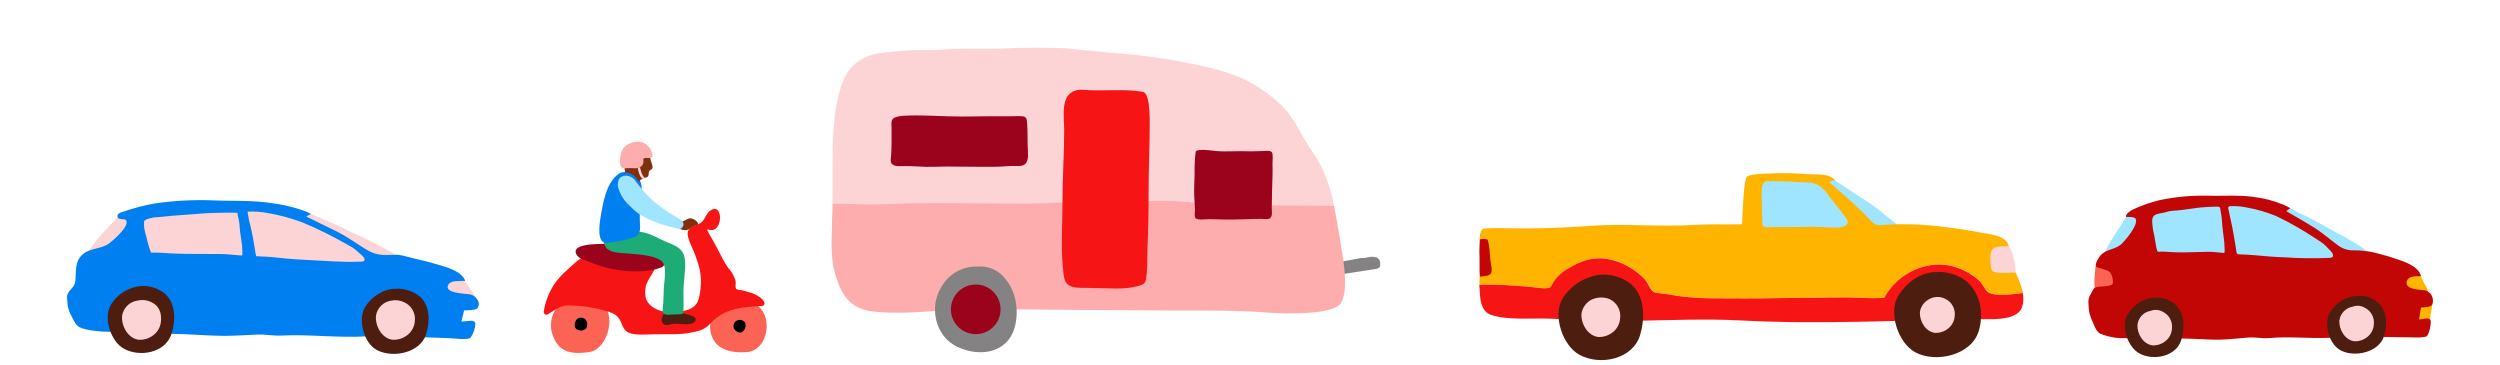 <svg width="7233" height="1055" viewBox="0 0 7233 1055" fill="none" xmlns="http://www.w3.org/2000/svg">
<g clip-path="url(#clip0_6716_8637)">
<path d="M1186.76 900.533C1184.33 910.719 1183.21 921.278 1181.43 931.557C1181.05 937.835 1180.24 944.079 1179 950.246C1174.85 950.085 1170.73 949.554 1166.67 948.658L1147.98 947.256C1144.19 947.244 1140.43 946.58 1136.86 945.294C1134.15 942.21 1139.2 930.155 1140.22 926.605C1141.68 919.852 1144.55 913.484 1148.63 907.915C1152.37 904.271 1160.41 904.645 1165.55 904.365C1170.69 904.084 1180.69 905.019 1186.76 900.533Z" fill="#FFB500"/>
<path d="M346.318 622.62C336.974 628.133 330.339 639.721 322.49 647.29C313.145 656.635 304.642 666.727 295.39 676.071C286.495 685.778 278.195 696.014 270.534 706.721C265.317 712.165 260.653 718.112 256.61 724.476C262.878 723.942 269.115 723.1 275.3 721.953C287.591 721.905 299.842 720.526 311.837 717.841C333.236 711.394 361.457 695.228 370.427 673.268C375.287 661.307 378.744 645.234 371.549 633.553C369.068 629.811 365.565 626.86 361.457 625.05C358.653 623.648 351.832 624.115 346.318 622.62Z" fill="#FDD4D6"/>
<path d="M885.688 612.436C927.085 631.779 956.053 641.591 989.88 658.504C1032.49 679.717 1076.69 698.78 1118.46 721.487C1128.83 727.004 1138.79 733.25 1148.27 740.176C1125.84 753.726 1097.72 758.865 1074.92 743.82C1062.39 735.597 1050.15 728.028 1037.54 720.646C1010.34 705.227 981.47 694.294 953.436 679.903C935.401 670.559 918.301 658.411 899.518 650.655C889.239 646.356 875.502 642.525 872.138 630.564C867.373 613.65 889.426 613.277 900.172 619.444" fill="#FDD4D6"/>
<path d="M1342.55 806.997C1346.9 815.323 1351.7 823.403 1356.94 831.199C1361.74 837.156 1366.17 843.397 1370.21 849.888C1373.43 856.088 1376.18 862.523 1378.43 869.138C1369.17 868.324 1359.97 866.951 1350.87 865.026C1338.18 862.901 1325.68 859.776 1313.49 855.682C1306.02 854.429 1299.02 851.203 1293.21 846.337C1290.62 843.828 1288.83 840.603 1288.09 837.074C1287.34 833.545 1287.66 829.872 1289.01 826.527C1292.75 814.379 1309.66 808.492 1321.06 806.997C1326.75 806.53 1332.47 806.53 1338.16 806.997H1342.46" fill="#FDD4D6"/>
<path d="M496.303 965.85C541.064 965.85 603.112 971.737 647.872 971.737C680.672 971.737 713.285 969.12 745.523 967.999C769.072 967.158 792.246 972.111 815.327 970.802C890.084 966.691 981.941 978.091 1056.7 973.232L1229.29 975.942C1240.04 975.942 1275.45 977.904 1284.89 977.811C1308.16 977.811 1354.42 985.567 1361.8 976.409C1369.73 964.661 1374.4 951.023 1375.35 936.882C1375.35 921.556 1347.31 931.181 1335.07 929.967C1337.6 919.314 1340.21 908.287 1342.83 897.915C1351.43 897.915 1377.22 897.915 1381.8 891.093C1393.01 874.366 1375.35 854.556 1359.74 851.565C1348.9 849.51 1281.72 849.416 1297.41 823.065C1305.26 809.889 1333.02 813.72 1345.91 812.599C1335.63 781.668 1280.5 769.987 1260.41 763.82C1237.7 756.811 1215.28 751.859 1192.19 746.439C1175.37 742.421 1159.49 736.16 1141.92 737.094C1109.68 738.589 1088.84 739.524 1060.25 722.236C1031.65 704.949 1007.08 686.447 977.456 671.402C950.076 657.478 912.044 639.724 886.627 626.735C890.271 622.53 894.85 622.53 899.522 619.072C889.597 613.446 879.021 609.053 868.031 605.99C840.281 596.95 811.702 590.689 782.715 587.3C727.582 578.703 665.534 582.255 612.55 579.545C558.229 577.677 503.85 580.616 450.047 588.328C417.59 593.857 385.669 602.174 354.639 613.185C348.472 615.054 335.296 619.072 341.276 629.725C345.295 636.92 360.994 631.594 364.825 637.201C376.038 653.834 326.605 695.978 316.513 703.641C293.993 720.648 262.969 717.284 241.757 733.824C213.723 756.251 221.759 785.499 217.461 816.43C214.938 834.371 192.324 841.006 194.099 862.218C196.155 885.673 194.099 884.552 202.603 906.231C210.452 919.407 216.246 940.246 231.291 947.254C249.98 956.599 298.852 960.523 319.41 959.963L496.303 965.85Z" fill="#007FF1"/>
<path d="M424.442 635.524C408.836 639.075 420.891 675.612 423.694 685.892C426.921 701.161 431.326 716.157 436.87 730.746C442.01 730.746 447.056 730.746 452.195 730.746C464.904 730.746 477.239 732.147 489.574 732.895C523.775 734.764 557.883 734.764 592.364 734.764C612.081 734.764 631.705 734.764 651.422 735.324C658.991 735.792 666.56 736.82 674.036 737.193C681.512 737.567 686.931 738.128 693.566 738.875C702.07 739.716 701.322 739.623 701.322 729.531C701.277 717.307 700.151 705.112 697.958 693.087C695.292 677.91 693.514 662.589 692.632 647.205C691.791 636.552 687.679 626.086 686.838 615.714C668.896 614.499 649.46 615.714 631.798 615.714C597.317 615.714 562.835 620.012 528.354 621.975C504.525 623.283 480.696 625.993 456.961 628.235C447.019 628.5 437.168 630.2 427.713 633.282C422.48 635.244 413.322 638.608 417.527 646.551" fill="#FDD4D6"/>
<path d="M717.488 614.21C718.182 627.312 720.505 640.276 724.403 652.804C727.393 665.606 730.29 678.314 732.345 691.303C734.027 702.33 736.457 713.17 738.046 724.103C738.399 729.927 739.531 735.679 741.41 741.203C762.622 742.325 783.647 743.072 804.859 745.595C836.257 749.333 868.496 751.296 900.174 752.697C945.589 754.753 990.723 759.145 1036.14 757.089C1042.12 757.089 1056.04 758.678 1054.83 750.361C1053.61 742.044 1042.4 735.503 1037.26 730.27C1028.21 721.65 1017.95 714.408 1006.8 708.778C964.182 684.137 920.013 662.287 874.57 643.366C842.057 631.152 808.451 622.078 774.209 616.266C755.151 612.674 735.735 611.357 716.366 612.342C716.717 620.653 718.886 628.787 722.721 636.17" fill="#FDD4D6"/>
<path d="M478.548 850.91C459.152 834.684 434.379 826.316 409.117 827.455C391.273 828.85 374.008 834.424 358.716 843.726C343.425 853.027 330.536 865.796 321.091 881C298.197 918.378 319.596 986.5 357.442 1008.27C403.417 1034.72 478.921 1021.17 496.209 965.849C508.17 928.19 509.198 879.972 478.548 850.91Z" fill="#4D1E10"/>
<path d="M1214.53 857.831C1195.02 842.026 1170.36 834.003 1145.29 835.311C1109.31 835.311 1075.29 858.579 1057.26 886.613C1034.37 922.216 1051.37 991.179 1089.22 1012.11C1135.19 1037.43 1215 1021.46 1232.38 968.191C1244.24 931.934 1245.27 885.678 1214.53 857.831Z" fill="#4D1E10"/>
<path d="M438.549 874.461C425.984 868.133 411.588 866.445 397.9 869.695C392.109 870.528 386.491 872.296 381.266 874.928C373.748 878.762 367.271 884.36 362.389 891.244C357.506 898.128 354.365 906.092 353.233 914.456C351.083 943.517 370.053 978.746 401.077 982.951C416.928 983.829 432.542 978.801 444.903 968.841C450.84 964.066 455.741 958.132 459.308 951.4C462.874 944.669 465.032 937.28 465.648 929.687C467.984 905.952 460.602 884.833 438.549 874.461Z" fill="#FDD4D6"/>
<path d="M1169.58 874.556C1158 868.843 1144.85 867.134 1132.2 869.697C1120.9 871.253 1110.42 876.474 1102.36 884.559C1094.31 892.644 1089.14 903.147 1087.63 914.457C1085.57 943.519 1104.54 978.748 1135.57 982.953C1151.39 983.825 1166.97 978.797 1179.3 968.843C1185.25 964.077 1190.17 958.146 1193.75 951.414C1197.34 944.682 1199.51 937.289 1200.14 929.689C1201.62 918.438 1199.45 907.009 1193.95 897.084C1188.45 887.159 1179.91 879.262 1169.58 874.556V874.556Z" fill="#FDD4D6"/>
<path d="M6065.14 762.035C6065.14 765.773 6062.9 769.511 6062.43 773.436C6061.59 779.696 6061.68 786.144 6060.93 792.125C6059.31 805.616 6059.09 819.238 6060.28 832.774C6061.4 842.679 6070.65 840.343 6078.97 839.969C6091.3 839.502 6106.35 842.679 6116.35 833.147C6126.34 823.616 6125.69 807.17 6122.05 795.769C6120.24 789.768 6117.05 784.275 6112.73 779.731C6108.41 775.187 6103.09 771.719 6097.19 769.604C6085.98 766.24 6075.04 765.68 6065.14 762.035Z" fill="#FB6454"/>
<path d="M6984.46 924.54C6988.24 924.339 6992.02 924.495 6995.77 925.007C7002.5 926.035 7008.85 928.091 7015.58 928.745C7020.08 928.719 7024.56 929.221 7028.94 930.24C7031.23 923.409 7032.31 916.23 7032.12 909.028C7034.88 899.029 7036.48 888.744 7036.89 878.378C7023.52 878.378 7008.85 874.079 6995.86 879.312C6991.85 894.451 6988.48 909.589 6984.46 924.54Z" fill="#FFB500"/>
<path d="M6157.74 620.087C6149.15 627.376 6144.1 641.019 6137.28 650.363C6128.96 661.764 6122.05 674.192 6113.92 685.686C6106.34 697.766 6099.42 710.243 6093.17 723.064C6088.68 729.835 6084.8 736.997 6081.59 744.463C6087.92 743.183 6094.16 741.498 6100.28 739.417C6112.57 737.919 6124.65 734.971 6136.25 730.633C6156.81 721.289 6182.97 699.516 6188.86 673.912C6192.13 660.082 6193.53 641.393 6184.84 629.432C6181.97 625.649 6178.08 622.763 6173.63 621.115C6170.17 619.713 6163.54 621.021 6157.74 620.087Z" fill="#A0E5FF"/>
<path d="M6620.02 599.345C6655.63 618.501 6680.67 628.593 6709.73 645.227C6746.27 666.065 6784.49 685.128 6820.09 707.181C6829 712.429 6837.52 718.3 6845.6 724.749C6825.14 735.589 6800 738.673 6780.19 724.282C6769.54 716.433 6759.16 709.144 6748.04 702.042C6724.78 687.09 6699.55 675.97 6675.62 661.86C6660.11 652.515 6645.63 641.115 6629.46 633.826C6620.58 629.528 6608.62 625.416 6606.29 615.137C6602.92 599.999 6615.63 596.448 6624.42 602.802" fill="#A0E5FF"/>
<path d="M7002.03 794.27C7004.98 802.029 7008.39 809.611 7012.22 816.977C7015.85 822.771 7019.15 828.761 7022.12 834.919C7024.36 840.656 7026.14 846.561 7027.45 852.58C7008.23 848.328 6989.45 842.258 6971.38 834.452C6964.89 832.724 6959 829.231 6954.37 824.359C6952.34 821.912 6951.09 818.916 6950.78 815.753C6950.46 812.59 6951.09 809.405 6952.6 806.605C6957.08 796.326 6972.5 792.775 6982.69 792.588C6987.73 792.602 6992.76 793.039 6997.73 793.896C6999.01 794.019 7000.29 794.019 7001.56 793.896" fill="#FFB500"/>
<path d="M6911.39 974.995C6919.24 974.995 6950.17 976.117 6958.11 975.837C6976.05 975.182 6999.97 978.733 7018.01 974.061C7019.43 973.671 7020.73 972.951 7021.82 971.961C7022.91 970.97 7023.75 969.737 7024.27 968.361C7029.73 956.417 7032.63 943.461 7032.77 930.328C7031.93 914.069 7009.04 924.908 6998.76 923.881C7000.63 912.48 7002.5 900.8 7004.46 889.679C7011.65 889.679 7033.24 888.838 7036.88 881.55C7038.47 877.555 7039.23 873.277 7039.09 868.979C7038.96 864.682 7037.95 860.458 7036.12 856.568C7034.29 852.678 7031.68 849.206 7028.45 846.366C7025.22 843.527 7021.44 841.38 7017.35 840.06C7008.01 838.097 6951.94 839.405 6964.37 811.185C6970.63 796.981 6993.9 799.878 7004.64 798.943C6995.3 766.237 6948.58 755.117 6931.76 748.95C6912.23 741.755 6892.79 736.989 6872.98 731.569C6852.69 726.677 6831.89 724.231 6811.02 724.28C6793.71 725.074 6776.69 719.6 6763.09 708.862C6738.98 691.294 6717.58 672.044 6692.35 656.625C6669.08 642.422 6636.28 622.985 6615.07 611.211C6618.06 606.632 6622.08 606.351 6625.91 602.52C6617.57 596.903 6608.48 592.498 6598.9 589.438C6575.8 580.301 6551.67 574.025 6527.04 570.749C6480.32 562.806 6428.74 567.852 6384.35 566.076C6338.72 565.36 6293.16 569.685 6248.48 578.972C6221.19 585.521 6194.66 594.917 6169.33 607.006C6164.19 609.155 6149.24 619.527 6150.64 627.657C6150.64 627.657 6174.94 626.442 6178.68 632.423C6188.49 649.804 6148.31 695.592 6139.99 704.002C6121.3 722.692 6095.51 719.608 6078.41 737.736C6074.01 742.378 6070.41 747.714 6067.76 753.529C6065.79 757.827 6062.06 764.742 6063.83 769.508C6065.61 774.274 6071.77 774.741 6075.7 775.769C6081.68 777.357 6087.57 779.694 6093.55 781.563C6096.51 782.253 6099.3 783.557 6101.73 785.392C6104.16 787.227 6106.18 789.552 6107.66 792.215C6111.34 799.854 6113.25 808.221 6113.26 816.698C6113.26 825.295 6104.39 826.043 6097.57 827.258C6090.74 828.472 6081.59 828.566 6073.74 829.5C6069.68 829.6 6065.66 830.39 6061.87 831.836C6055.7 835.387 6052.52 844.545 6049.07 850.526C6044.05 857.738 6041.58 866.421 6042.06 875.195C6044.3 900.145 6042.06 899.024 6050.38 921.918C6057.29 935.748 6062.71 957.802 6075.51 964.903C6097.78 974.339 6121.8 978.926 6145.97 978.36L6297.73 979.668C6335.1 978.36 6387.25 983.593 6424.72 982.658C6452.19 981.911 6479.11 978.453 6506.39 976.491C6526.11 975.182 6545.27 979.948 6564.98 978.079C6627.59 972.099 6704.68 982.191 6767.11 975.463L6911.39 974.995Z" fill="#C20606"/>
<path d="M6436.31 721.196C6436.02 708.028 6434.93 694.89 6433.04 681.856C6430.42 665.316 6429.3 648.869 6427.99 632.049C6427.24 622.704 6424.81 612.706 6423.51 603.081C6423.37 601.69 6422.74 600.395 6421.73 599.434C6420.72 598.472 6419.39 597.909 6417.99 597.848C6406.31 597.848 6394.26 598.595 6382.86 599.156C6350.34 600.651 6317.45 608.501 6285.39 609.809C6277.99 610.393 6270.7 611.964 6263.71 614.481C6254.37 617.378 6243.53 616.724 6234.28 622.424C6230.73 624.573 6228.67 626.723 6226.71 635.32C6226.69 650.495 6228.67 665.607 6232.6 680.267C6235.49 694.471 6236.89 711.011 6240.91 724.841C6241.23 725.916 6241.9 726.853 6242.82 727.498C6243.73 728.143 6244.84 728.458 6245.96 728.392C6248.86 728.392 6251.94 728.392 6254.46 727.831C6263.81 727.831 6273.15 728.859 6282.5 729.326C6307.45 730.728 6332.4 729.98 6357.25 729.326C6371.64 729.326 6385.94 728.018 6400.33 728.765C6405.94 728.765 6411.45 730.074 6416.96 730.261C6422.48 730.447 6426.31 731.102 6431.26 731.662C6436.21 732.223 6436.59 732.316 6436.31 721.196Z" fill="#A0E5FF"/>
<path d="M6734.31 717.087C6726.21 708.126 6716.75 700.494 6706.27 694.473C6668.39 668.886 6628.73 646.027 6587.6 626.07C6558.66 613.928 6528.44 605.118 6497.51 599.812C6482.36 596.767 6466.88 595.668 6451.45 596.541C6450.71 596.596 6449.99 596.804 6449.34 597.151C6448.69 597.498 6448.12 597.976 6447.66 598.556C6447.2 599.136 6446.87 599.805 6446.69 600.52C6446.5 601.235 6446.47 601.98 6446.59 602.709C6447.15 605.672 6447.87 608.605 6448.74 611.493C6450.23 620.837 6452.85 631.21 6454.81 640.087C6457.71 654.01 6460.7 667.654 6462.85 681.764C6464.72 693.632 6467.14 705.312 6468.83 717.273C6469.48 721.479 6469.76 726.057 6470.7 730.356C6471.03 731.883 6471.86 733.255 6473.06 734.254C6474.27 735.253 6475.77 735.822 6477.33 735.869C6492 736.336 6506.49 736.804 6521.16 738.205C6551.53 741.102 6581.9 743.625 6612.36 744.56C6652.57 747.361 6692.91 747.922 6733.19 746.242C6738.51 746.242 6750.85 747.55 6749.91 738.486C6748.98 729.421 6738.98 722.693 6734.31 717.087Z" fill="#A0E5FF"/>
<path d="M6293.33 880.899C6285.05 873.401 6275.23 867.796 6264.57 864.472C6253.9 861.148 6242.64 860.184 6231.56 861.649C6199.7 862.21 6170.17 884.73 6154.85 910.988C6135.5 944.255 6155.97 1004.43 6189.89 1022.66C6231.1 1044.99 6297.44 1031.35 6311.37 982.101C6321.27 948.46 6321.09 905.849 6293.33 880.899Z" fill="#4D1E10"/>
<path d="M6879.51 874.918C6871.13 867.598 6861.29 862.146 6850.64 858.923C6839.99 855.701 6828.78 854.782 6817.75 856.229C6802.08 857.316 6786.91 862.197 6773.54 870.45C6760.18 878.704 6749.02 890.082 6741.03 903.606C6721.59 935.564 6738.22 996.117 6772.14 1013.78C6813.35 1035.18 6883.53 1019.1 6897.74 971.728C6907.36 939.769 6907.27 898.84 6879.51 874.918Z" fill="#4D1E10"/>
<path d="M6256.61 901.643C6251.44 898.782 6245.71 897.09 6239.82 896.686C6233.92 896.283 6228.01 897.177 6222.5 899.307C6217.4 900.107 6212.47 901.783 6207.93 904.26C6201.37 907.82 6195.77 912.921 6191.62 919.123C6187.47 925.324 6184.89 932.442 6184.1 939.863C6182.88 965.56 6200.45 995.93 6228.02 999.294C6242.02 999.753 6255.69 994.953 6266.33 985.838C6271.49 981.482 6275.71 976.12 6278.73 970.079C6281.75 964.038 6283.51 957.445 6283.9 950.702C6285.08 940.695 6283.09 930.568 6278.19 921.761C6273.29 912.954 6265.74 905.915 6256.61 901.643V901.643Z" fill="#FDD4D6"/>
<path d="M6840.65 889.682C6835.47 886.819 6829.72 885.126 6823.81 884.722C6817.9 884.319 6811.97 885.214 6806.45 887.346C6796.55 889.086 6787.48 893.971 6780.57 901.277C6773.67 908.583 6769.31 917.92 6768.14 927.901C6766.92 953.599 6784.49 983.968 6812.05 987.426C6826.06 987.787 6839.7 982.962 6850.37 973.876C6855.54 969.528 6859.76 964.167 6862.78 958.125C6865.8 952.082 6867.56 945.486 6867.93 938.741C6869.12 928.733 6867.12 918.606 6862.22 909.799C6857.33 900.992 6849.78 893.953 6840.65 889.682V889.682Z" fill="#FDD4D6"/>
<path d="M4283.09 677.178C4281.67 687.337 4280.86 697.572 4280.66 707.828C4279.73 720.91 4280.1 734.086 4280.66 747.262C4280.66 758.663 4280.66 769.969 4280.66 781.276C4280.67 789.867 4281.2 798.448 4282.25 806.974C4291.5 808.144 4300.89 807.348 4309.82 804.638C4320.94 803.049 4324.21 796.321 4323.93 785.201C4322.64 762.961 4319.89 740.829 4315.7 718.948C4313.74 706.707 4314.11 690.26 4301.5 684.093C4295.7 680.969 4289.51 678.643 4283.09 677.178V677.178Z" fill="#C20606"/>
<path d="M5769.53 697.917C5777.73 696.111 5786.27 696.672 5794.16 699.534C5802.05 702.396 5808.97 707.442 5814.1 714.083C5819.57 723.997 5823.42 734.723 5825.5 745.855C5827.92 754.37 5829.7 763.053 5830.83 771.833C5831.5 777.131 5831.75 782.474 5831.58 787.812C5831.58 789.961 5832.23 790.148 5830.73 792.484C5827.18 797.998 5817.47 796.316 5812.05 796.97C5798.6 800.064 5784.66 800.318 5771.12 797.717C5763.44 795.112 5756.65 790.417 5751.5 784.16C5746.35 777.903 5743.04 770.333 5741.96 762.302C5739.51 746.037 5743.46 729.456 5752.99 716.046C5757.1 709.411 5766.44 695.955 5769.53 697.917Z" fill="#FDD4D6"/>
<path d="M5296.98 513.647C5332.3 537.819 5368.12 561.461 5404.44 584.573C5427.43 599.15 5446.87 616.999 5468.36 633.352C5476.12 638.661 5483.37 644.666 5490.04 651.293C5464.99 655.498 5441.82 663.254 5415.94 658.676C5393.89 654.567 5374.38 641.901 5361.64 623.446C5350.06 608.962 5337.16 595.413 5326.13 580.461C5318.4 568.631 5309.84 557.359 5300.53 546.727C5294.83 541.027 5285.77 535.701 5282.31 528.038C5277.82 519.067 5288.94 515.423 5296.98 513.647Z" fill="#A0E5FF"/>
<path d="M5782.61 789.316C5761.12 786.979 5760.75 783.802 5758.79 759.974C5754.86 710.728 5770.93 713.905 5812.42 711.849C5803.08 680.451 5756.36 677.835 5730.1 672.789C5683.38 663.444 5644.22 658.865 5596.75 653.352C5562.82 649.866 5528.72 648.338 5494.61 648.773C5476.77 648.773 5459.11 650.455 5442.28 651.109C5425.46 651.763 5420.61 647.184 5406.96 632.42C5393.32 617.656 5378.93 604.386 5363.98 590.182C5340.62 567.755 5317.91 550.561 5291.93 526.172C5297.32 523.594 5303.16 522.102 5309.12 521.78C5291.74 500.848 5263.9 506.081 5231.94 503.932C5196.69 501.097 5161.31 500.317 5125.97 501.596C5094.39 503.184 5057.19 503.838 5052.9 512.996C5044.58 530.19 5041.59 614.572 5040.19 648.96C5038.92 649.224 5037.62 649.224 5036.36 648.96C4995.43 649.801 4947.12 648.025 4907.59 650.455C4801.34 657.09 4708.17 646.25 4601.74 653.258C4520.92 659.731 4439.83 662.102 4358.78 660.36C4336.98 659.262 4315.12 659.637 4293.37 661.482C4291.78 661.553 4290.24 662.107 4288.98 663.07C4282.43 667.836 4282.34 682.507 4281.03 691.104C4281 691.319 4281.02 691.54 4281.1 691.742C4281.18 691.945 4281.31 692.123 4281.49 692.256C4281.66 692.39 4281.86 692.475 4282.08 692.503C4282.3 692.53 4282.51 692.499 4282.71 692.412C4289.7 690.791 4296.98 691.049 4303.83 693.16C4310.19 711.849 4310 734.743 4312.15 754.46C4313.37 765.207 4320.28 786.793 4310.56 794.268C4302.99 799.968 4281.03 800.249 4281.03 800.249C4279.91 808.11 4279.72 816.078 4280.47 823.984C4312.91 822.773 4345.4 823.49 4377.75 826.133C4393.73 826.694 4409.43 828.656 4425.22 829.684C4441.01 830.712 4461.85 835.758 4476.43 833.422C4491.01 831.086 4485.77 830.432 4495.12 815.48C4506.42 798.952 4521.51 785.366 4539.13 775.859C4575.01 753.993 4608.37 742.312 4651.27 749.227C4692.08 756.706 4729.5 776.884 4758.17 806.883C4767.51 816.228 4773.96 835.852 4783.02 843.234C4790.5 849.401 4808.63 848.093 4818.63 850.149C4864.22 858.8 4910.53 863.087 4956.93 862.951C5019.63 862.951 5083.36 863.698 5146.06 862.39C5207.27 861.175 5268.76 861.643 5330.06 860.521C5370.24 859.774 5413.04 865.1 5452.47 861.082C5491.06 788.381 5582.17 746.237 5661.51 773.71C5685.71 781.906 5707.97 794.978 5726.92 812.116C5736.27 821.461 5741.78 836.225 5751.22 844.262C5763.55 854.728 5795.88 853.046 5813.55 851.831C5826.53 850.99 5839.99 848.747 5853.35 847.346C5847.78 827.164 5840.56 807.474 5831.77 788.475C5815.41 788.194 5798.41 790.998 5782.61 789.316Z" fill="#FFB500"/>
<path d="M5750.74 844.448C5741.4 836.411 5735.98 821.273 5726.45 812.302C5707.5 795.163 5685.24 782.092 5661.04 773.896C5581.7 746.423 5490.59 788.567 5452 861.268C5412.56 865.286 5369.77 859.96 5329.58 860.707C5268.28 861.829 5206.8 861.361 5145.59 862.576C5082.89 863.884 5019.16 863.51 4956.45 863.137C4910.05 863.272 4863.74 858.986 4818.16 850.335C4808.16 848.279 4790.12 849.587 4782.55 843.42C4773.21 836.037 4767.04 816.507 4757.7 807.069C4729.02 777.07 4691.61 756.892 4650.79 749.413C4608.09 742.498 4574.73 754.179 4538.66 776.045C4521.04 785.552 4505.95 799.137 4494.65 815.666C4485.3 830.618 4489.69 831.552 4475.96 833.608C4462.22 835.664 4439.7 830.898 4424.75 829.87C4409.8 828.842 4393.26 826.88 4377.28 826.319C4344.92 823.676 4312.44 822.958 4280 824.17C4280 827.627 4280 830.524 4280.56 832.113C4280.56 838.374 4281.68 844.354 4281.87 850.802C4282.52 873.136 4289.06 902.197 4312.43 910.42C4360.83 927.614 4433.91 919.765 4485.11 922.008C4565.57 925.278 4645.65 929.764 4726.58 928.268C4829.37 926.4 4935.62 921.727 5037.94 927.147C5260.06 938.921 5484.7 927.147 5707.29 922.755C5746.54 922.008 5835.31 933.315 5850.36 887.993C5854.51 874.996 5855.13 861.125 5852.13 847.812C5838.77 849.213 5825.31 851.456 5812.33 852.297C5795.41 853.232 5763.08 854.913 5750.74 844.448Z" fill="#F71414"/>
<path d="M5102.98 530.275C5096.16 537.47 5096.91 552.702 5096.81 561.766C5096.81 574.662 5097.47 587.464 5097.75 600.453C5097.75 611.666 5098.77 622.787 5098.68 634C5098.68 639.513 5098.12 651.381 5101.02 653.904C5107.75 659.511 5124.1 657.081 5132.51 656.894C5148.67 656.894 5164.84 656.894 5181.01 656.894C5216.14 656.053 5251.84 655.773 5287.07 657.642C5302.3 658.483 5329.12 661.567 5341.92 650.914C5351.27 643.064 5341.17 630.916 5335.75 623.534C5328 612.694 5319.31 602.322 5310.71 592.043C5295.66 574.101 5283.42 550.179 5263.05 537.003C5246.14 526.07 5224.74 528.219 5205.3 526.818C5189.98 525.79 5174.65 525.042 5159.33 524.855C5146.15 524.855 5132.98 523.36 5119.8 524.295C5109.61 524.295 5104.66 525.79 5102.98 530.275Z" fill="#A0E5FF"/>
<path d="M4719.86 822.67C4694.71 802.672 4663.06 792.686 4630.99 794.637C4608.39 797.191 4586.66 804.843 4567.45 817.015C4548.23 829.188 4532.03 845.564 4520.07 864.908C4492.03 912.659 4520.72 999.563 4569.41 1026.38C4628.56 1059 4724.43 1039.93 4745.27 969.007C4759.48 920.415 4759.57 858.927 4719.86 822.67Z" fill="#4D1E10"/>
<path d="M4657.06 865.47C4648.3 861.933 4638.87 860.335 4629.44 860.787C4620 861.238 4610.77 863.729 4602.39 868.087C4595.22 872.303 4589.07 878.062 4584.4 884.947C4579.73 891.833 4576.65 899.671 4575.39 907.895C4573.89 936.676 4593.33 971.344 4624.26 974.989C4639.99 975.529 4655.36 970.238 4667.43 960.131C4673.26 955.285 4678.04 949.292 4681.46 942.525C4684.89 935.758 4686.88 928.361 4687.33 920.79C4688.78 909.553 4686.62 898.149 4681.18 888.211C4675.75 878.273 4667.3 870.312 4657.06 865.47V865.47Z" fill="#FDD4D6"/>
<path d="M5691.04 815.195C5666.02 794.961 5634.27 784.945 5602.17 787.161C5554.51 787.161 5513.49 819.774 5491.16 857.432C5463.12 905.183 5491.81 991.994 5540.5 1018.81C5599.74 1051.52 5704.31 1028.16 5725.15 957.046C5739.44 908.36 5730.85 851.358 5691.04 815.195Z" fill="#4D1E10"/>
<path d="M5628.05 864.627C5620.38 860.629 5611.78 858.747 5603.14 859.174C5594.5 859.601 5586.14 862.321 5578.9 867.056C5572.44 870.812 5566.9 875.968 5562.7 882.146C5558.49 888.323 5555.73 895.365 5554.6 902.753C5553.2 928.73 5570.77 959.848 5598.52 963.119C5612.66 963.64 5626.48 958.876 5637.3 949.756C5642.56 945.413 5646.88 940.039 5649.98 933.963C5653.08 927.888 5654.9 921.241 5655.34 914.433C5656.6 904.317 5654.64 894.06 5649.75 885.118C5644.85 876.177 5637.26 869.007 5628.05 864.627V864.627Z" fill="#FDD4D6"/>
<path d="M2081.68 890.105C2057.68 915.355 2047.12 938.877 2059.41 972.576C2074.1 1012.8 2118.16 1022.21 2160.89 1018.66C2224.83 1013.19 2237.69 909.787 2187.29 882.136C2161.37 867.927 2116.24 854.39 2081.68 890.105Z" fill="#FB6454"/>
<path d="M2123.26 950.212C2124.97 953.548 2127.48 956.413 2130.56 958.555C2133.64 960.698 2137.2 962.053 2140.92 962.501C2155.8 961.541 2163.96 935.234 2150.52 928.514C2147.29 926.392 2143.48 925.344 2139.62 925.519C2135.76 925.694 2132.05 927.083 2129.03 929.489C2126.01 931.894 2123.82 935.193 2122.78 938.914C2121.75 942.636 2121.91 946.59 2123.26 950.212V950.212Z" fill="black"/>
<path d="M1619.78 880.124C1607.34 892.085 1598.88 907.585 1595.55 924.52C1592.22 941.454 1594.17 959.004 1601.16 974.788C1618.82 1021.64 1659.34 1025.48 1704.94 1018.47C1760.63 1010.12 1787.8 901.342 1733.75 871.483C1705.52 856.218 1654.15 847.001 1619.78 880.124Z" fill="#FB6454"/>
<path d="M1669.32 923.14C1666.68 926.18 1664.75 929.78 1663.68 933.67C1662.62 937.56 1662.45 941.64 1663.18 945.606C1668.75 960.583 1695.34 959.911 1698.42 943.781C1702.45 922.372 1682.48 912.771 1669.32 923.14Z" fill="black"/>
<path d="M1891.78 750.514C1893.35 750.893 1894.88 751.374 1896.39 751.954C1904.55 782.101 1871.23 804.087 1867.58 832.793C1864.7 856.027 1867.58 872.349 1886.11 886.654C1895.17 893.341 1905.49 898.111 1916.45 900.671C1940.76 905.125 1965.77 903.709 1989.42 896.543C2020.14 885.886 2023.31 864.668 2026.77 834.81C2031.47 795.158 2021.97 764.724 2007.56 728.145C2000.94 710.767 1982.51 680.14 1992.4 664.971C2000.27 653.066 2014.48 652.298 2025.9 645.77C2040.3 637.705 2041.17 616.967 2057.1 607.942C2094.84 585.572 2091.38 681.485 2048.18 663.435L2045.87 665.931C2054.9 681.485 2063.83 697.902 2072.75 713.935C2085.04 736.305 2094.36 759.923 2110.58 779.605C2118.76 789.125 2124.73 800.339 2128.05 812.44C2129.88 819.544 2126.04 831.641 2130.07 835.578C2134.1 839.514 2144.66 839.13 2148.6 840.282C2158.91 842.738 2169.07 845.784 2179.04 849.403C2190.17 853.915 2206.3 862.556 2211.39 874.653C2211.83 875.837 2211.99 877.11 2211.84 878.366C2211.69 879.622 2211.25 880.825 2210.55 881.875C2209.84 882.926 2208.9 883.794 2207.79 884.408C2206.69 885.022 2205.45 885.364 2204.19 885.406C2149.56 888.382 2097.72 890.494 2056.72 934.658C2048.06 944.576 2036.93 952.028 2024.46 956.26C1976.46 971.141 1932.2 965.861 1886.31 967.205C1867.1 967.973 1834.37 970.469 1816.89 961.636C1801.24 953.668 1800 934.274 1790.87 921.409C1781.75 908.544 1767.06 903.167 1751.13 898.943C1725.5 891.48 1699.13 886.812 1672.5 885.022C1653.29 884.062 1635.72 880.605 1617.77 889.726C1606.72 895.336 1596.1 901.754 1585.99 908.928C1584.73 909.858 1583.22 910.402 1581.65 910.497C1580.09 910.592 1578.53 910.233 1577.16 909.463C1575.79 908.693 1574.67 907.544 1573.94 906.155C1573.21 904.766 1572.89 903.195 1573.03 901.631C1577.52 874.393 1587.31 848.299 1601.83 824.825C1612.86 808.473 1626.07 793.711 1641.1 780.949C1655.41 767.796 1676.43 746.578 1695.06 740.818C1733.46 729.105 1771 741.682 1811.13 741.586C1838.26 741.554 1865.31 744.549 1891.78 750.514V750.514Z" fill="#F71414"/>
<path d="M1915.21 772.789C1871.04 791.223 1807.97 786.614 1762.17 776.341C1741.47 771.544 1721.26 764.859 1701.78 756.372C1689.59 751.187 1674.8 748.979 1667.79 736.21C1647.92 700.207 1752.95 705.967 1773.4 705.967C1798.56 705.967 1823.23 709.616 1848.29 709.52C1868.93 709.52 1889.57 710.96 1905.89 724.401C1911.04 728.245 1915.21 733.247 1918.06 739.002C1920.91 744.756 1922.37 751.101 1922.31 757.524C1921.45 770.293 1919.72 772.309 1907.43 775.765" fill="#9B021B"/>
<path d="M1917.22 934.947C1924.52 944.548 1936.42 938.691 1946.02 937.059C1963.21 934.275 1998.73 945.124 2011.21 929.571C2011.89 928.743 2012.39 927.787 2012.69 926.76C2012.98 925.733 2013.06 924.657 2012.93 923.597C2012.79 922.537 2012.44 921.516 2011.9 920.595C2011.36 919.674 2010.64 918.874 2009.77 918.242C2005.56 915.381 2000.93 913.18 1996.04 911.713C1990.68 910.013 1985.24 908.603 1979.72 907.489C1975.31 906.529 1970.7 905.569 1966.19 904.993C1965.29 904.943 1964.39 904.943 1963.5 904.993C1962.27 904.721 1961.08 904.302 1959.95 903.744L1955.91 902.016C1953.19 900.978 1950.4 900.112 1947.56 899.424C1945.79 899.035 1943.99 898.746 1942.18 898.56C1937.11 898.013 1931.98 898.912 1927.4 901.152C1925.31 902.095 1923.45 903.469 1921.93 905.185C1920.98 906.348 1920.2 907.641 1919.62 909.025C1917.35 913.064 1915.64 917.392 1914.53 921.89C1914.06 924.134 1914.06 926.452 1914.52 928.698C1914.98 930.945 1915.9 933.072 1917.22 934.947Z" fill="#4D1E10"/>
<path d="M1749.87 685.996C1742.77 693.581 1748.43 712.303 1755.73 719.023C1769.46 731.6 1792.5 731.504 1809.69 733.04C1839.16 735.537 1883.33 736.689 1910.11 752.242C1932.29 765.107 1922.02 808.503 1920.67 830.681C1919.33 852.858 1920.19 869.084 1917.5 890.302C1914.43 915.456 1928.74 910.559 1953.89 909.503C1966.28 908.831 1976.93 911.327 1977.32 901.439C1978.09 883.677 1977.32 863.035 1977.32 845.37C1977.32 815.703 1983.65 786.997 1982.02 756.946C1979.91 717.487 1955.62 711.823 1925.09 698.573C1896.29 686.188 1860.09 661.514 1828.12 674.187C1817.75 678.028 1747.86 705.294 1749.87 685.996Z" fill="#1DAC78"/>
<path d="M1793.27 500.797C1753.91 525.087 1744.5 587.204 1737.2 630.696C1734.03 649.897 1727.02 702.318 1753.43 702.606C1779.79 701.196 1805.81 696.023 1830.71 687.245C1847.51 682.06 1852.03 673.995 1851.93 657.002C1850.63 631.897 1850.63 606.741 1851.93 581.636C1853.27 566.85 1859.51 543.232 1854.23 529.407C1842.91 498.109 1805.56 493.692 1793.27 500.797Z" fill="#007FF1"/>
<path d="M1967.72 640.678C1979.44 643.75 1987.98 629.253 2000.56 631.941C2007.85 633.381 2019.76 640.87 2019.76 649.126C2014.38 652.007 2008.53 652.967 2003.25 656.231C1997.96 659.495 1993.64 664.68 1985.68 665.832C1980.3 666.408 1968.3 665.064 1965.13 659.783C1961.96 654.503 1966.19 644.134 1967.72 640.678Z" fill="#80310B"/>
<path d="M1850.3 525.947C1849.24 519.994 1864.12 514.714 1868.16 513.753C1873.92 512.409 1875.64 510.777 1876.41 505.305C1877.18 499.832 1876.41 495.704 1880.35 492.632C1884.29 489.559 1888.61 489.367 1887.93 482.263C1887.26 475.158 1883.23 467.574 1881.98 460.181C1880.73 451.93 1876.82 444.313 1870.84 438.483C1862.31 431.576 1851.45 428.203 1840.5 429.061C1829.55 429.918 1819.35 434.939 1811.99 443.091C1799.8 458.741 1807.48 481.495 1808.44 499.64C1818.73 499.441 1828.71 503.146 1836.38 510.009C1840.22 513.753 1844.35 523.066 1850.3 525.947Z" fill="#80310B"/>
<path d="M1845.6 486.01C1845.6 491.962 1850.79 512.508 1858.37 516.828C1860.39 517.884 1863.55 516.156 1865.57 515.1C1861.36 510.724 1858.09 505.528 1855.97 499.835C1854.24 495.226 1853.09 488.314 1851.07 483.609C1849.38 484.671 1847.53 485.479 1845.6 486.01V486.01Z" fill="#FDD4D6"/>
<path d="M1885.64 440.596C1883.83 434.476 1880.7 428.828 1876.47 424.05C1872.24 419.272 1867.01 415.482 1861.16 412.946C1838.69 404.401 1807.78 414.962 1798.65 437.908C1794.91 447.509 1786.85 485.432 1804.61 486.584H1805.47C1808.27 487.064 1811.12 487.064 1813.92 486.584C1819.23 486.248 1824.55 486.248 1829.86 486.584C1840.8 487.16 1850.21 487.928 1857.99 478.52C1860.43 475.513 1861.72 471.735 1861.64 467.863C1861.64 465.559 1860.77 460.95 1861.64 459.126C1864.42 455.382 1876.32 457.782 1880.84 456.918C1890.92 455.574 1888.04 448.565 1885.64 440.596Z" fill="#FDADAE"/>
<path d="M1823.71 597.283L1818.14 592.002C1814.26 588.256 1810.63 584.246 1807.29 580.001C1803.72 575.294 1800.51 570.319 1797.69 565.12C1794.64 559.3 1792.01 553.268 1789.82 547.07C1786.41 538.466 1786.41 528.888 1789.82 520.284C1791.78 516.046 1795.18 512.644 1799.42 510.683C1804.66 508.483 1810.41 507.785 1816.03 508.667C1821.09 509.58 1825.89 511.593 1830.08 514.562C1834.28 517.531 1837.78 521.386 1840.32 525.853C1854.68 545.614 1870.99 563.883 1889 580.385C1909.46 597.82 1931.44 613.402 1954.67 626.949C1966.67 634.054 1985.39 642.118 1973.87 658.248C1968.4 665.929 1956.68 660.072 1948.81 658.248C1927.94 653.86 1907.55 647.429 1887.94 639.046C1873.77 633.417 1860.17 626.44 1847.33 618.212C1838.89 611.903 1830.99 604.902 1823.71 597.283V597.283Z" fill="#A0E5FF"/>
<path d="M3887.53 755.839L3890.99 755.167L3902.89 753.055C3912.49 751.327 3922.09 749.407 3932.27 747.486H3933.14L3938.99 746.43C3941.1 746.43 3943.41 746.43 3945.52 746.43C3950.32 746.43 3955.12 744.894 3959.92 744.03C3966.88 742.36 3974.16 742.525 3981.04 744.51H3982.2C3985.66 746.026 3988.6 748.531 3990.64 751.711C3992.5 755.051 3993.4 758.838 3993.24 762.656C3993.65 765.919 3993.19 769.233 3991.89 772.256C3990.86 773.782 3989.48 775.034 3987.86 775.905C3984.99 777.289 3981.91 778.166 3978.74 778.497L3948.79 783.105L3918.93 787.714L3889.07 792.418C3887.9 792.672 3886.71 792.833 3885.52 792.898C3884.81 792.84 3884.13 792.645 3883.5 792.322C3882.5 792.087 3881.55 791.663 3880.71 791.074C3879.45 789.957 3878.55 788.485 3878.12 786.85C3877.99 785.637 3877.99 784.414 3878.12 783.201C3878.23 782.308 3878.23 781.406 3878.12 780.513C3878.12 779.361 3877.55 778.209 3877.26 777.057C3876.73 774.659 3876.44 772.215 3876.39 769.76C3876.37 765.946 3877.82 762.268 3880.43 759.487C3882.47 757.721 3884.91 756.47 3887.53 755.839V755.839Z" fill="#848282"/>
<path d="M3076.93 139.466C3023.65 137.162 2952.12 137.642 2899.03 140.426C2841.43 143.498 2784.69 138.41 2727.18 143.691C2694.82 146.571 2672.93 143.691 2640.77 145.035C2615.71 145.899 2580.09 150.219 2555.13 152.619C2509.33 157.132 2468.72 176.813 2446.74 219.057C2398.73 312.953 2411.41 459.077 2408.33 591.088C2652.19 592.624 2546.11 594.929 2791.02 595.313C2967.2 595.313 2812.43 595.313 2987.36 595.313C3150.57 595.313 3313.02 590.704 3475.66 597.425C3603.44 602.705 3731.52 595.697 3859.69 594.545C3848.07 539.148 3830.89 486.056 3796.9 438.628C3764.54 393.504 3745.06 338.683 3703.58 300.952C3680.64 279.964 3655.72 261.251 3629.17 245.075C3572.34 210.608 3503.5 196.015 3439.08 182.382C3369 168.278 3298.1 158.658 3226.8 153.579L3076.93 139.466Z" fill="#FDD4D6"/>
<path d="M3859.59 594.923C3715.58 594.923 3566.48 594.923 3420.26 583.402C3348.83 577.93 3276.82 584.266 3205.11 585.706C3160.65 586.57 3115.53 582.922 3071.27 585.706C3027.01 588.49 2981.98 589.162 2937.43 589.162C2827.7 589.162 2718.15 585.898 2608.51 589.162C2563.87 590.507 2519.32 592.235 2474.68 590.507C2456.63 589.738 2440.78 589.547 2422.64 589.643C2417.96 589.358 2413.26 589.583 2408.62 590.315C2408.62 590.315 2408.62 598.763 2408.62 606.828C2408.62 616.429 2407.28 626.702 2407.28 636.59V648.303C2404.01 735.863 2405.17 779.547 2433.2 837.151C2462 896.772 2507.7 901.957 2570.01 904.357C2658.24 907.429 2747.15 893.028 2835.76 893.892C3083.75 896.388 3222.67 897.733 3407.97 898.501C3489 898.501 3583.67 897.541 3665.18 904.261C3716.64 908.39 3858.73 911.942 3879.85 876.515C3905.29 833.983 3882.44 729.526 3875.53 685.075C3870.15 654.352 3865.55 624.301 3859.59 594.923Z" fill="#FDADAE"/>
<path d="M3459.43 438.53C3456.69 460.08 3455.63 481.812 3456.26 503.527C3455.69 523.977 3454.44 545.003 3455.11 565.356C3455.59 579.566 3457.13 593.583 3457.32 607.696C3457.32 613.553 3454.92 626.898 3458.66 630.834C3464.62 637.938 3488.33 633.906 3496.4 634.002C3515.6 634.002 3523.57 634.866 3544.4 635.154C3582.8 635.826 3613.91 633.138 3647.7 633.234C3655.1 633.234 3668.83 635.826 3674.78 631.122C3682.36 625.17 3679.48 610 3679.48 601.551C3679.48 571.213 3680.73 541.066 3681.59 510.92C3681.59 498.727 3682.27 486.054 3681.59 473.861C3681.59 467.524 3683.51 446.69 3680.25 441.314C3675.83 434.017 3662.78 436.897 3655.67 436.897C3639.54 436.897 3623.32 438.434 3607.67 437.666C3577.62 436.321 3547.66 439.682 3517.81 436.897C3506.48 435.937 3464.9 429.025 3459.43 438.53Z" fill="#9B021B"/>
<path d="M2611.48 335.606C2603.33 335.887 2595.28 337.542 2587.67 340.503C2576.73 346.839 2579.32 357.016 2579.32 366.137C2579.32 393.403 2579.99 420.862 2578.27 448.128C2578.27 454.464 2574.14 470.498 2581.72 475.298C2586.48 478.721 2592.18 480.567 2598.04 480.579C2615.9 480.579 2642.4 480.579 2660.35 481.827C2686.08 483.939 2711.91 481.827 2737.64 481.827C2766.44 481.827 2795.24 482.499 2824.05 482.499C2854.96 482.499 2889.04 483.459 2919.48 480.387C2930.33 479.235 2951.26 482.307 2960.76 477.986C2975.26 471.266 2974.97 453.216 2973.82 434.783C2972.19 408.765 2973.82 386.107 2971.61 355.672C2969.98 329.462 2963.26 337.239 2901.72 336.471C2848.91 335.607 2794.48 338.295 2741.38 336.471C2694.34 335.126 2641.15 331.574 2595.07 336.471" fill="#9B021B"/>
<path d="M2904.41 801.924C2895 791.037 2883.11 782.571 2869.75 777.241C2856.38 771.911 2841.93 769.873 2827.61 771.298H2830.01C2808.81 770.238 2787.72 775.057 2769.09 785.222C2750.45 795.387 2734.99 810.503 2724.4 828.903C2686.57 888.236 2705.87 973.683 2770.1 1003.73C2834.33 1033.78 2914.11 1022.17 2935.52 947.953C2949.15 898.989 2939.94 840.328 2904.41 801.924Z" fill="#848282"/>
<path d="M2822.99 966.765C2862.66 966.765 2894.81 934.613 2894.81 894.951C2894.81 855.289 2862.66 823.137 2822.99 823.137C2783.33 823.137 2751.18 855.289 2751.18 894.951C2751.18 934.613 2783.33 966.765 2822.99 966.765Z" fill="#9B021B"/>
<path d="M3120.33 259.861C3065.8 268.981 3078.86 332.347 3078.86 376.991C3078.86 446.692 3073.87 515.914 3074.06 585.52C3074.06 648.118 3068.87 715.035 3075.59 776.96C3077.32 792.61 3077.03 814.116 3090.76 824.196C3104.49 834.277 3129.17 832.741 3147.12 832.933C3214.33 833.605 3247.74 838.79 3290.36 828.229C3316.96 821.7 3315.33 814.5 3317.92 788.577C3320.41 764.767 3318.78 739.325 3319.93 715.131C3322.33 662.135 3323.2 608.658 3323.1 555.182C3323.1 499.497 3325.31 451.397 3325.89 401.569C3325.89 365.854 3331.07 270.23 3306.69 265.813C3253.02 256.212 3190.61 264.373 3136.56 260.149C3131.17 259.524 3125.74 259.427 3120.33 259.861Z" fill="#F71414"/>
</g>
<defs>
<clipPath id="clip0_6716_8637">
<rect width="7233" height="1055" fill="white"/>
</clipPath>
</defs>
</svg>
